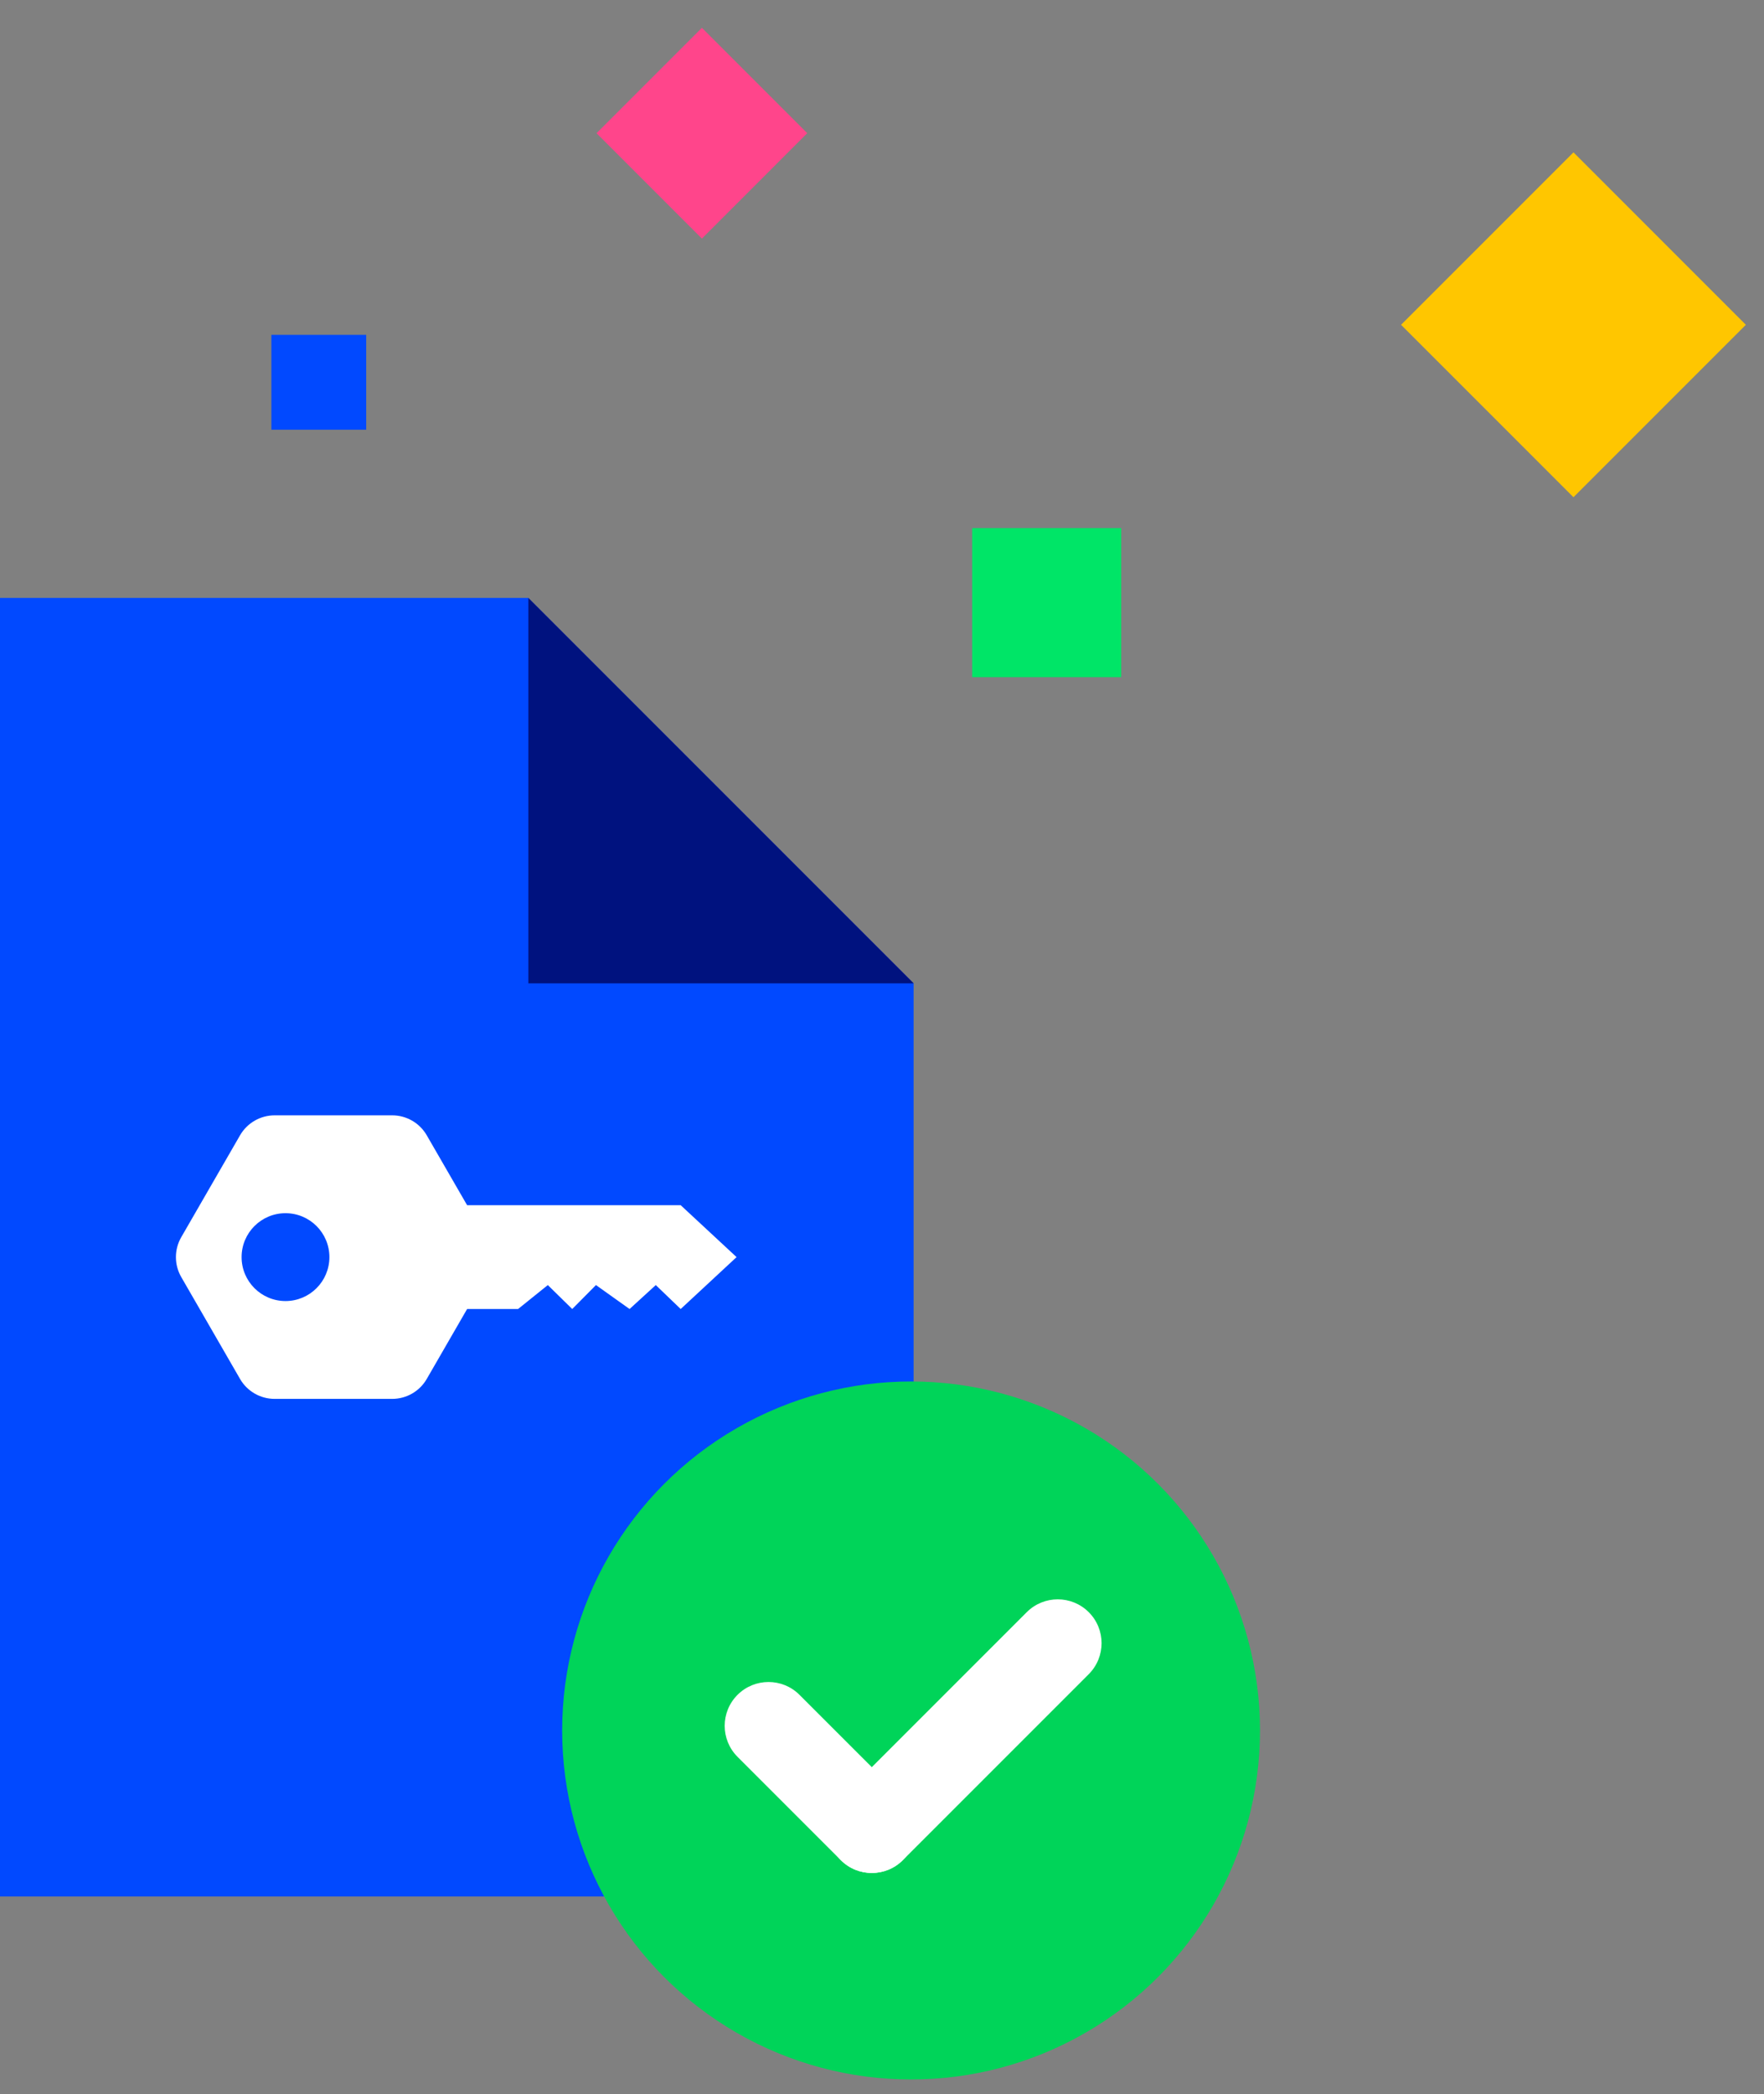 <svg width="91" height="108" viewBox="0 0 91 108" fill="none" xmlns="http://www.w3.org/2000/svg">
    <rect x="0" y="0" width="91" height="108" fill="#808080" stroke="none"/>
    <path fill-rule="evenodd" clip-rule="evenodd" d="M27.252 30.838L47.13 50.717V97.812H0V30.838L27.252 30.838Z" fill="#0149FF"/>
    <path fill-rule="evenodd" clip-rule="evenodd" d="M27.256 50.717L27.256 30.838L47.134 50.717L27.256 50.717Z" fill="#00127F"/>
    <path d="M72.277 16.752L81.171 25.645L90.064 16.752L81.171 7.858L72.277 16.752Z" fill="#FFC600"/>
    <path d="M50.152 27.238V34.924H57.839V27.238H50.152Z" fill="#00E567"/>
    <path d="M30.774 6.87L36.209 12.305L41.644 6.87L36.209 1.435L30.774 6.87Z" fill="#FF458B"/>
    <path d="M14 17.27V22.162H18.891V17.27H14Z" fill="#0149FF"/>
    <circle cx="47" cy="89.25" r="18" fill="#00D459"/>
    <path d="M38.047 90.609C37.164 89.726 37.164 88.294 38.047 87.412C38.93 86.529 40.361 86.529 41.244 87.412L46.573 92.74C47.456 93.623 47.456 95.055 46.573 95.938C45.69 96.821 44.258 96.821 43.376 95.938L38.047 90.609Z" fill="white"/>
    <path d="M46.573 95.938C45.69 96.821 44.258 96.821 43.376 95.938C42.493 95.055 42.493 93.623 43.376 92.74L52.968 83.148C53.851 82.266 55.282 82.266 56.165 83.148C57.048 84.031 57.048 85.463 56.165 86.346L46.573 95.938Z" fill="white"/>
    <path fill-rule="evenodd" clip-rule="evenodd" d="M37.998 64.836L35.115 67.513L33.83 66.278L32.478 67.513L30.744 66.278L29.52 67.513L28.261 66.278L26.726 67.513L24.097 67.513L22.015 71.119C21.648 71.756 20.968 72.148 20.232 72.148H14.167C13.431 72.148 12.751 71.756 12.383 71.119L9.351 65.866C8.983 65.229 8.983 64.444 9.351 63.807L12.383 58.554C12.751 57.917 13.431 57.524 14.167 57.524L20.232 57.524C20.968 57.524 21.648 57.917 22.015 58.554L24.097 62.159L35.115 62.159L37.998 64.836ZM16.993 64.836C16.993 63.585 15.979 62.571 14.728 62.571C13.477 62.571 12.463 63.585 12.463 64.836C12.463 66.087 13.477 67.102 14.728 67.102C15.979 67.102 16.993 66.087 16.993 64.836Z" fill="white"/>
</svg>
